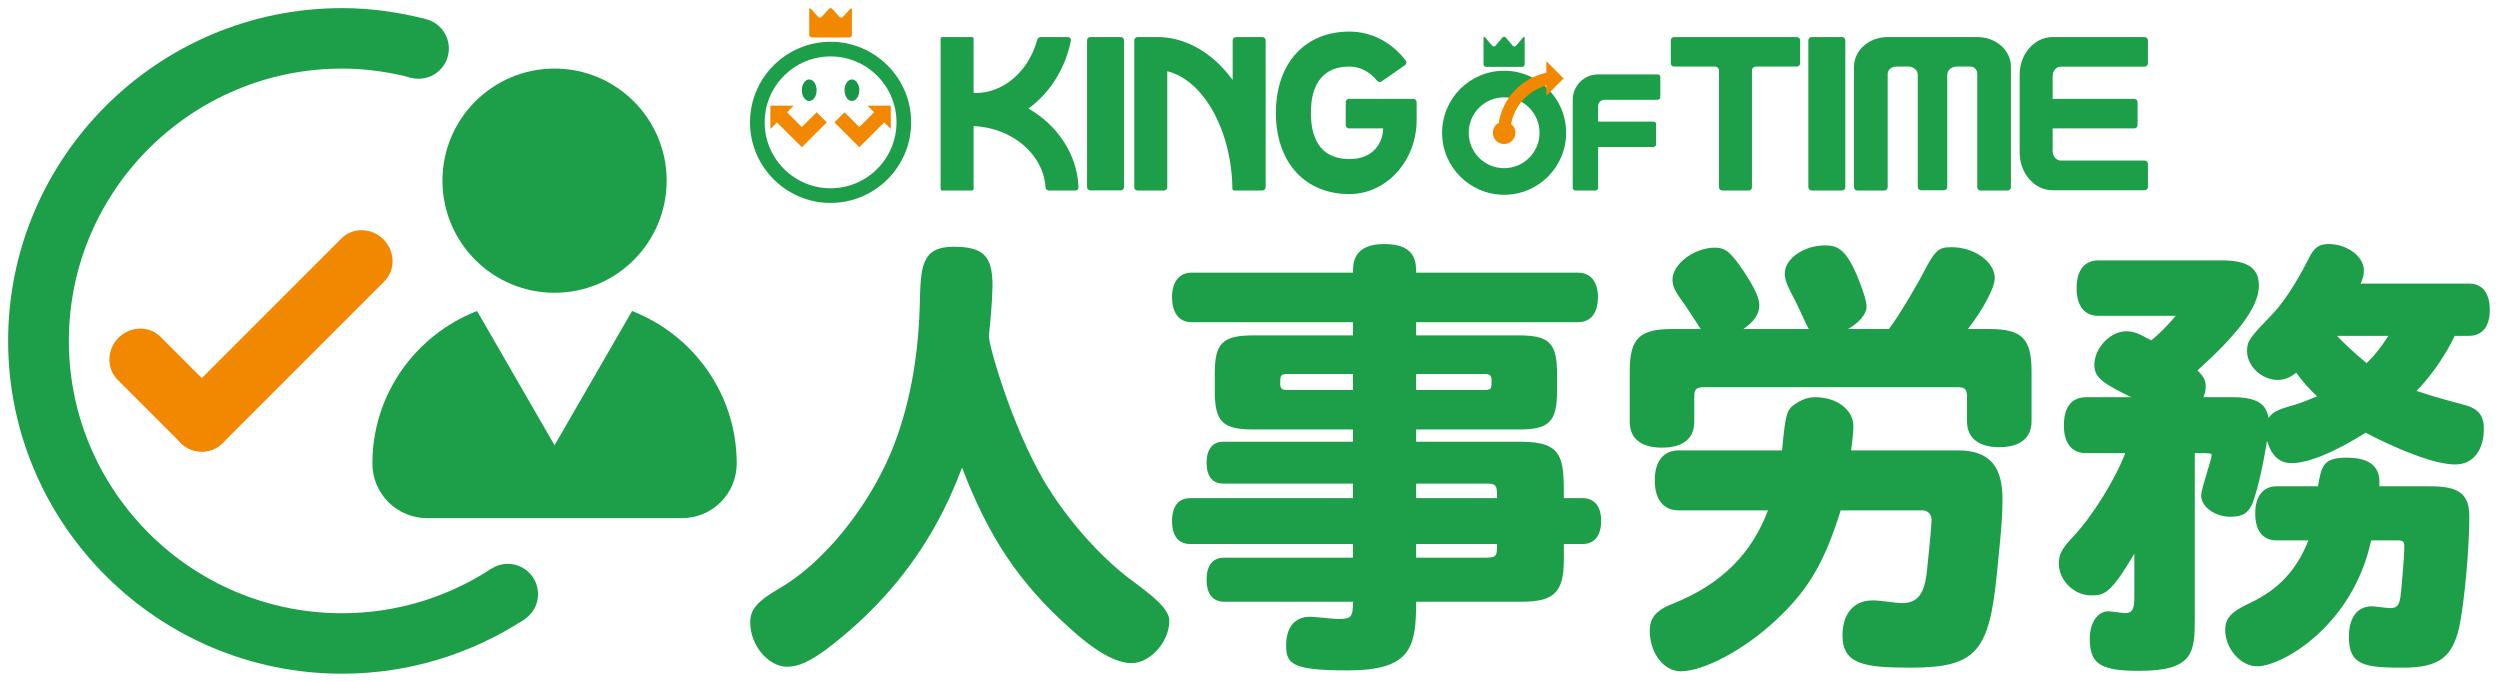 <?xml version="1.0" encoding="UTF-8"?><svg id="_レイヤー_1" xmlns="http://www.w3.org/2000/svg" viewBox="0 0 308 84"><path d="M27.504,54.511h0c-1.454,1.454-3.78,1.507-5.169.118l-7.85-7.85c-1.389-1.389-1.336-3.715.118-5.169h0c1.454-1.454,3.78-1.507,5.169-.118l7.85,7.85c1.389,1.389,1.336,3.715-.118,5.169Z" style="fill:#f18800; stroke-width:0px;"/><path d="M22.217,54.511h0c-1.454-1.454-1.507-3.78-.118-5.169l19.971-19.971c1.389-1.389,3.715-1.336,5.169.118h0c1.454,1.454,1.507,3.78.118,5.169l-19.971,19.971c-1.389,1.389-3.715,1.336-5.169-.118Z" style="fill:#f18800; stroke-width:0px;"/><circle cx="68.321" cy="22.258" r="13.811" style="fill:#1d9e48; stroke-width:0px;"/><path d="M77.87,38.315l-9.549,16.54-9.549-16.54c-7.534,2.934-12.894,10.213-12.894,18.785,0,3.719,3.014,6.733,6.733,6.733h31.42c3.718,0,6.733-3.014,6.733-6.733,0-8.571-5.36-15.851-12.894-18.785Z" style="fill:#1d9e48; stroke-width:0px;"/><path d="M42.141,75.551c-9.26,0-17.658-3.748-23.749-9.8l.003-.003c-6.119-6.079-9.912-14.48-9.912-23.749,0-18.502,15.103-33.55,33.662-33.55,2.937,0,5.772.415,8.489,1.123l1.885-7.2c-3.32-.865-6.785-1.372-10.374-1.372-22.689,0-41.144,18.389-41.144,40.999,0,11.327,4.637,21.597,12.117,29.027h0c7.444,7.395,17.706,11.974,29.024,11.974,8.286,0,15.994-2.474,22.458-6.689l-4.082-6.236c-5.29,3.451-11.597,5.476-18.376,5.476Z" style="fill:#1d9e48; stroke-width:0px;"/><circle cx="51.575" cy="5.975" r="3.725" style="fill:#1d9e48; stroke-width:0px;"/><circle cx="62.56" cy="73.194" r="3.725" style="fill:#1d9e48; stroke-width:0px;"/><path d="M128.547,59.128c2.744,4.648,6.832,9.353,10.808,12.32,2.408,1.792,4.704,3.472,4.704,5.04,0,2.576-2.352,5.208-4.647,5.208-1.904,0-4.424-1.4-7.561-4.256-6.271-5.601-10.023-11.2-13.327-19.824-1.568,4.032-5.376,13.832-16.744,22.399-2.072,1.513-3.416,2.128-4.816,2.128-2.296,0-4.536-2.632-4.536-5.432,0-1.624.784-2.576,3.641-4.256,5.264-3.024,10.752-9.744,13.664-16.632,2.184-5.208,3.416-11.424,3.584-18.368.111-4.536.168-7.056,4.144-7.056,3.696,0,4.816,1.12,4.816,4.815-.057,2.464-.28,4.48-.448,6.16,0,1.344,2.855,11.088,6.72,17.752Z" style="fill:#1d9e48; stroke-width:0px;"/><path d="M174.467,74.136c0,5.544-.561,8.456-8.4,8.456-6.888,0-7.615-.784-7.615-3.08,0-2.239,1.063-3.527,2.968-3.527.56,0,2.912.279,3.416.279,1.68,0,1.848-.279,1.848-2.128h-15.848c-1.4,0-2.185-.952-2.185-2.688,0-1.792.729-2.744,2.185-2.744h15.848v-1.68h-20.048c-1.456,0-2.24-1.009-2.24-2.801,0-1.848.784-2.855,2.24-2.855h20.048v-1.792h-16.016c-1.288,0-2.017-.896-2.017-2.576,0-1.624.729-2.576,2.017-2.576h16.016v-1.512h-12.264c-3.809,0-4.76-.952-4.76-4.76v-2.128c0-3.752.951-4.704,4.76-4.704h12.264v-1.624h-19.88c-1.512,0-2.408-1.12-2.408-3.08,0-1.904.896-3.024,2.408-3.024h19.88c0-1.119,0-3.527,3.864-3.527,3.92,0,3.92,2.296,3.92,3.527h19.936c1.568,0,2.464,1.12,2.464,3.024,0,1.96-.896,3.08-2.464,3.08h-19.936v1.624h12.656c3.752,0,4.703.952,4.703,4.704v2.128c0,3.808-.951,4.76-4.703,4.76h-12.656v1.512h12.992c5.208,0,5.208,2.185,5.208,6.944h2.296c1.456,0,2.296,1.008,2.296,2.8,0,1.848-.84,2.856-2.296,2.856h-2.296v1.903c0,4.032-1.177,5.208-5.208,5.208h-12.992ZM166.683,46.08h-8.231c-.729,0-.729.336-.729,1.232,0,.504.224.728.729.728h8.231v-1.96ZM174.467,46.08v1.96h8.567c.729,0,.729-.28.729-1.231,0-.505-.224-.729-.729-.729h-8.567ZM174.467,61.368h9.968c0-1.456,0-1.792-1.288-1.792h-8.68v1.792ZM174.467,68.704h8.68c1.288,0,1.288-.336,1.288-1.68h-9.968v1.68Z" style="fill:#1d9e48; stroke-width:0px;"/><path d="M209.523,40.536c-.279-.448-1.624-2.52-1.903-2.912-1.232-1.68-1.568-2.296-1.568-3.191,0-1.904,2.688-3.921,5.208-3.921,1.288,0,1.904.505,3.416,2.688,1.512,2.296,2.072,3.472,2.072,4.424,0,1.064-.616,1.96-1.96,2.912h8.063c-.336-.504-1.4-3.024-1.68-3.472-1.064-2.017-1.288-2.632-1.288-3.36,0-1.848,2.352-3.472,4.983-3.472,1.513,0,2.521.504,3.864,3.584.616,1.512,1.232,3.136,1.232,3.976,0,.896-.952,2.017-2.296,2.744h5.04c1.512-1.96,3.92-6.271,4.199-6.832,1.513-2.912,1.904-3.248,3.528-3.248,2.8,0,5.32,1.792,5.32,3.809,0,1.176-1.4,3.808-3.305,6.271h2.633c4.031,0,5.207,1.176,5.207,5.208v6.16c0,2.072-1.455,3.191-3.976,3.191s-3.976-1.119-3.976-3.191v-2.968c0-1.009-.225-1.232-1.232-1.232h-31.136c-1.008,0-1.232.224-1.232,1.232v3.023c0,2.072-1.399,3.192-3.976,3.192s-3.976-1.12-3.976-3.192v-6.216c0-4.032,1.176-5.208,5.208-5.208h3.527ZM219.547,55.488c.448-4.536.504-5.04,1.792-5.824.784-.504,1.512-.728,2.296-.728,2.688,0,4.704,1.567,4.704,3.584,0,.896-.168,1.96-.28,2.968h13.16c4.983,0,5.487,3.359,5.487,6.216,0,2.8-.504,6.888-.672,8.792-.951,9.632-2.407,11.76-10.584,11.76-5.768,0-8.456-.392-8.456-3.976,0-2.353,1.12-4.312,3.753-4.312.951,0,2.855.336,3.584.336,1.96,0,2.8-1.176,3.079-4.088.112-.952.561-5.432.561-6.16,0-.672-.448-1.176-1.12-1.176h-10.08c-2.016,6.44-3.976,9.8-7.952,13.496-3.863,3.64-8.903,6.328-11.76,6.328-2.072,0-3.808-2.24-3.808-4.984,0-1.624.784-2.576,3.023-3.416,5.769-2.352,9.521-6.048,11.536-11.424h-10.976c-1.904,0-2.969-1.344-2.969-3.696s1.064-3.695,2.969-3.695h12.712Z" style="fill:#1d9e48; stroke-width:0px;"/><path d="M302.428,41.376c-1.009,2.072-2.576,4.592-4.704,6.776,1.176.392,1.903.672,6.104,1.792,1.512.448,2.185,1.288,2.185,2.855,0,2.688-1.345,4.424-3.528,4.424-3.696,0-10.864-3.808-11.032-3.92-3.808,2.408-7.056,3.752-9.128,3.752-1.512,0-2.464-.896-3.023-2.743-.504,3.136-1.12,5.768-1.736,7.56-.504,1.288-1.232,1.792-2.8,1.792-1.904,0-3.584-1.232-3.584-2.632,0-.784,1.288-4.424,1.288-4.928,0-.28-.112-.28-2.072-.28v20.439c0,4.088-.168,6.385-6.832,6.385-4.816,0-6.104-.841-6.104-3.977,0-1.96.951-3.359,2.296-3.359.336,0,1.735.224,2.071.224.841,0,1.12-.448,1.12-1.904v-5.432c-2.968,5.096-3.808,5.151-5.319,5.151-2.128,0-3.977-1.848-3.977-3.92,0-1.176.336-1.792,1.792-3.359,2.296-2.408,5.152-7,6.384-10.248h-4.815c-1.792,0-2.744-1.232-2.744-3.416,0-2.24.952-3.472,2.744-3.472h5.544c-3.248-1.624-4.536-2.296-4.536-3.977,0-2.072,1.96-4.144,3.92-4.144.84,0,1.512.224,3.08,1.12.952-.729,2.296-2.128,3.024-3.024h-9.521c-1.736,0-2.688-1.232-2.688-3.416s.951-3.416,2.688-3.416h15.176c3.248,0,4.592.952,4.592,3.136,0,2.744-2.911,6.217-7.56,10.416.729.729,1.008,1.177,1.008,1.96,0,.448-.056.784-.279,1.345h3.584c2.911,0,4.199.783,4.424,2.575.504-.728,1.12-1.063,3.191-1.624,1.064-.336,1.904-.672,2.8-1.063-.896-.84-1.68-1.68-2.575-2.912-.729.616-1.456.896-2.296.896-1.904,0-3.752-1.681-3.752-3.528,0-1.288.279-1.624,3.079-4.536,2.017-2.072,3.809-5.544,4.368-6.608.561-1.119,1.008-2.071,2.576-2.071,2.296,0,4.368,1.512,4.368,3.248,0,.504-.112.952-.393,1.624h13.328c1.681,0,2.576,1.176,2.576,3.248,0,2.016-.896,3.191-2.576,3.191h-1.735ZM285.572,59.912c.448-2.52.616-3.528,3.584-3.528,4.145,0,4.032,2.464,3.977,3.528h6.271c3.584,0,4.816.952,4.816,3.752,0,3.92-.616,10.64-1.232,13.552-.84,3.809-2.576,5.04-6.944,5.04-4.592,0-6.663-.224-6.663-3.752,0-2.408,1.008-3.808,2.855-3.808.336,0,1.848.224,2.184.224,1.064,0,1.288-.392,1.456-2.744.28-3.023.336-4.256.336-4.928,0-.504-.168-.672-.783-.672h-3.305c-2.239,10.472-10.92,15.512-14.056,15.512-2.016,0-3.92-2.184-3.92-4.479,0-1.456.729-2.24,3.024-3.305,3.64-1.735,5.768-4.088,7.224-7.728h-3.92c-1.68,0-2.632-1.176-2.632-3.304s.952-3.36,2.632-3.36h5.096ZM287.924,41.376c.84.896,2.071,2.072,3.64,3.36.952-.896,1.736-1.904,2.688-3.36h-6.327Z" style="fill:#1d9e48; stroke-width:0px;"/><path d="M138.075,4.564h-3.74c-.226,0-.409.173-.409.384v18.101c0,.225.183.408.409.408h3.74c.227,0,.408-.183.408-.408V4.974c0-.225-.181-.41-.408-.41Z" style="fill:#1d9e48; stroke-width:0px;"/><path d="M174.129,12.183h-7.93c-.224,0-.405.18-.405.405v2.825c0,.224.181.405.405.405h4.201c0,1.572-1.035,3.78-4.154,3.78s-4.745-1.97-4.745-5.699,1.641-5.699,4.745-5.699c1.162,0,2.268.513,3.131,1.43,0,0,.213.229.28.319.068.09.166.144.269.154.104.016.214-.01.305-.081.093-.067,2.788-1.933,2.875-2.001.089-.066.141-.163.154-.264.014-.102-.012-.21-.08-.299-.068-.091-.243-.304-.243-.304-1.713-2.081-4.109-3.264-6.691-3.264-5.501,0-9.057,3.93-9.057,10.01s3.555,10.011,9.057,10.011c4.57,0,8.286-4.096,8.286-9.132v-2.191c0-.224-.181-.405-.403-.405Z" style="fill:#1d9e48; stroke-width:0px;"/><path d="M132.87,22.96c-.203-4.023-2.611-7.537-6.163-9.593,2.517-1.821,4.388-4.657,5.146-7.984,0,0,.049-.185.088-.409.039-.222-.167-.41-.371-.41h-3.346c-.255,0-.398.191-.46.41-.065.221-.122.409-.122.409-1.144,3.543-4.057,6.075-7.473,6.079-.073-.002-.149-.005-.222-.006v-6.701c0-.105-.086-.191-.192-.191h-3.68c-.105,0-.193.086-.193.191v18.527c0,.105.087.19.193.19h3.68c.106,0,.192-.085.192-.19v-7.753c4.76.221,8.588,3.469,8.857,7.525h.003s0,.007,0,.012c0,.225.186.407.416.407.012,0,.024-.002.036-.002h-.001c-.012,0-.023.002-.034.002h3.254c.201,0,.354-.146.387-.336.004-.023.017-.143.007-.176Z" style="fill:#1d9e48; stroke-width:0px;"/><path d="M155.521,4.564h-3.249c-.224,0-.407.185-.407.41v4.885c-2.111-2.892-4.907-4.791-8.057-5.218-.297-.041-.6-.062-.901-.077h-2.755c-.227,0-.41.185-.41.41v18.092c0,.225.184.407.41.407h3.246c.225,0,.41-.182.41-.407v-14.287c4.378,1.06,7.876,7.132,8.019,14.281,0,0,.005.093.005.204,0,.115.092.206.208.206.115,0,3.464.002,3.464.002.236,0,.426-.182.426-.407V4.974c0-.225-.182-.41-.408-.41Z" style="fill:#1d9e48; stroke-width:0px;"/><path d="M221.37,4.564h-15.119c-.226,0-.41.185-.41.41v2.817c0,.224.184.409.41.409h5.01c.285,0,.518.203.518.454v14.412c0,.225.181.407.408.407h3.247c.226,0,.407-.182.407-.407v-14.412c0-.251.233-.454.519-.454h5.01c.224,0,.408-.185.408-.409v-2.817c0-.225-.184-.41-.408-.41Z" style="fill:#1d9e48; stroke-width:0px;"/><path d="M223.198,4.564h3.737c.226,0,.41.184.41.41v18.092c0,.224-.182.407-.407.407h-3.743c-.225,0-.407-.183-.407-.407V4.974c0-.227.184-.41.41-.41Z" style="fill:#1d9e48; stroke-width:0px;"/><path d="M243.598,4.564h-11.035c-2.288,0-4.145,1.626-4.145,3.636h-.01v14.866c0,.225.183.407.408.407h3.337c.226,0,.409-.182.409-.407v-13.956c0-.503.464-.909,1.036-.909h1.51c.639,0,1.16.454,1.16,1.016v13.811c0,.228.181.41.407.41h2.819c.224,0,.408-.182.408-.41v-13.811c0-.562.519-1.016,1.158-1.016h1.65c.572,0,.887.406.887.909v13.956c0,.225.183.407.411.407h3.326c.227,0,.409-.182.409-.407v-14.866c0-2.01-1.856-3.636-4.145-3.636Z" style="fill:#1d9e48; stroke-width:0px;"/><path d="M264.215,4.564h-11.328c-2.245,0-4.064,2.075-4.064,4.635v9.594c0,2.565,1.819,4.644,4.064,4.644h11.328c.227,0,.41-.182.41-.41v-2.838c0-.226-.183-.408-.41-.408h-10.311c-.561,0-1.016-.52-1.016-1.159v-2.804h10.055c.225,0,.407-.183.407-.408v-2.818c0-.227-.183-.409-.407-.409h-10.055v-2.817c0-.639.456-1.156,1.016-1.156h10.311c.227,0,.41-.184.41-.41v-2.826c0-.225-.183-.41-.41-.41Z" style="fill:#1d9e48; stroke-width:0px;"/><path d="M204.235,9.165c-.173,0-7.344-.003-7.344-.003h-.015c-1.724.01-3.115,1.408-3.115,3.132v10.865c0,.173.141.313.314.313h2.502c.173,0,.314-.139.314-.313v-5.051h6.822c.174,0,.315-.14.315-.313v-2.503c0-.172-.141-.314-.315-.314h-6.822v-1.903c0-.431.348-.779.78-.782,0,0,6.389,0,6.564,0,.173,0,.315-.141.315-.315v-2.501c0-.176-.142-.314-.315-.314Z" style="fill:#1d9e48; stroke-width:0px;"/><path d="M183.091,8.236h4.431c.176,0,.32-.141.32-.317v-3.225c0-.173-.092-.208-.206-.073l-.856,1.008c-.115.134-.3.134-.412,0l-.855-1.008c-.114-.135-.299-.135-.412,0l-.857,1.008c-.111.136-.298.136-.412,0l-.855-1.008c-.113-.135-.206-.1-.206.073v3.225c0,.176.143.317.319.317Z" style="fill:#1d9e48; stroke-width:0px;"/><path d="M185.308,8.716c-4.221,0-7.641,3.421-7.641,7.641s3.42,7.64,7.641,7.64,7.64-3.421,7.64-7.64-3.421-7.641-7.64-7.641ZM185.308,20.72c-2.41,0-4.364-1.954-4.364-4.364s1.954-4.365,4.364-4.365,4.364,1.954,4.364,4.365-1.955,4.364-4.364,4.364Z" style="fill:#1d9e48; stroke-width:0px;"/><path d="M192.638,9.664l-2.129-2.128v1.43c-3.08.66-5.375,3.114-5.862,6.173-.434.235-.731.689-.731,1.217,0,.768.622,1.392,1.392,1.392s1.391-.624,1.391-1.392c0-.441-.209-.83-.529-1.084.418-2.254,2.116-4.122,4.339-4.738v1.259l2.129-2.128Z" style="fill:#f18800; stroke-width:0px;"/><path d="M103.856,2.078c-.118.131-.311.131-.429,0l-.886-.981c-.118-.13-.31-.13-.429,0l-.887.981c-.117.132-.309.132-.428,0l-.887-.981c-.116-.13-.212-.096-.212.073v3.134c0,.171.148.31.331.31h4.596c.182,0,.332-.139.332-.31V1.171c0-.169-.095-.203-.214-.073l-.886.981Z" style="fill:#f18800; stroke-width:0px;"/><path d="M92.4,15.073c0,5.472,4.453,9.927,9.928,9.927s9.926-4.455,9.926-9.927-4.452-9.926-9.926-9.926-9.928,4.452-9.928,9.926ZM94.206,15.073c0-4.479,3.644-8.122,8.122-8.122s8.122,3.643,8.122,8.122-3.643,8.122-8.122,8.122-8.122-3.644-8.122-8.122Z" style="fill:#1d9e48; stroke-width:0px;"/><path d="M104.045,11.116c0,.733.408,1.327.912,1.327s.912-.594.912-1.327-.407-1.329-.912-1.329-.912.595-.912,1.329Z" style="fill:#199647; stroke-width:0px;"/><path d="M100.61,11.116c0,.733-.409,1.327-.912,1.327s-.912-.594-.912-1.327.409-1.329.912-1.329.912.595.912,1.329Z" style="fill:#199647; stroke-width:0px;"/><path d="M98.788,15.655c-.69-.691-1.822-1.821-1.823-1.822l.81-.811h-2.863v2.866l.81-.811,3.067,3.064,3.065-3.065-1.243-1.243s-1.132,1.131-1.822,1.822Z" style="fill:#f18800; stroke-width:0px;"/><path d="M109.746,13.022h-2.866l.812.812c-.007.007-1.133,1.132-1.823,1.821-.69-.691-1.822-1.822-1.822-1.822l-1.244,1.243,3.066,3.065,3.066-3.064.811.811v-2.866Z" style="fill:#f18800; stroke-width:0px;"/></svg>
